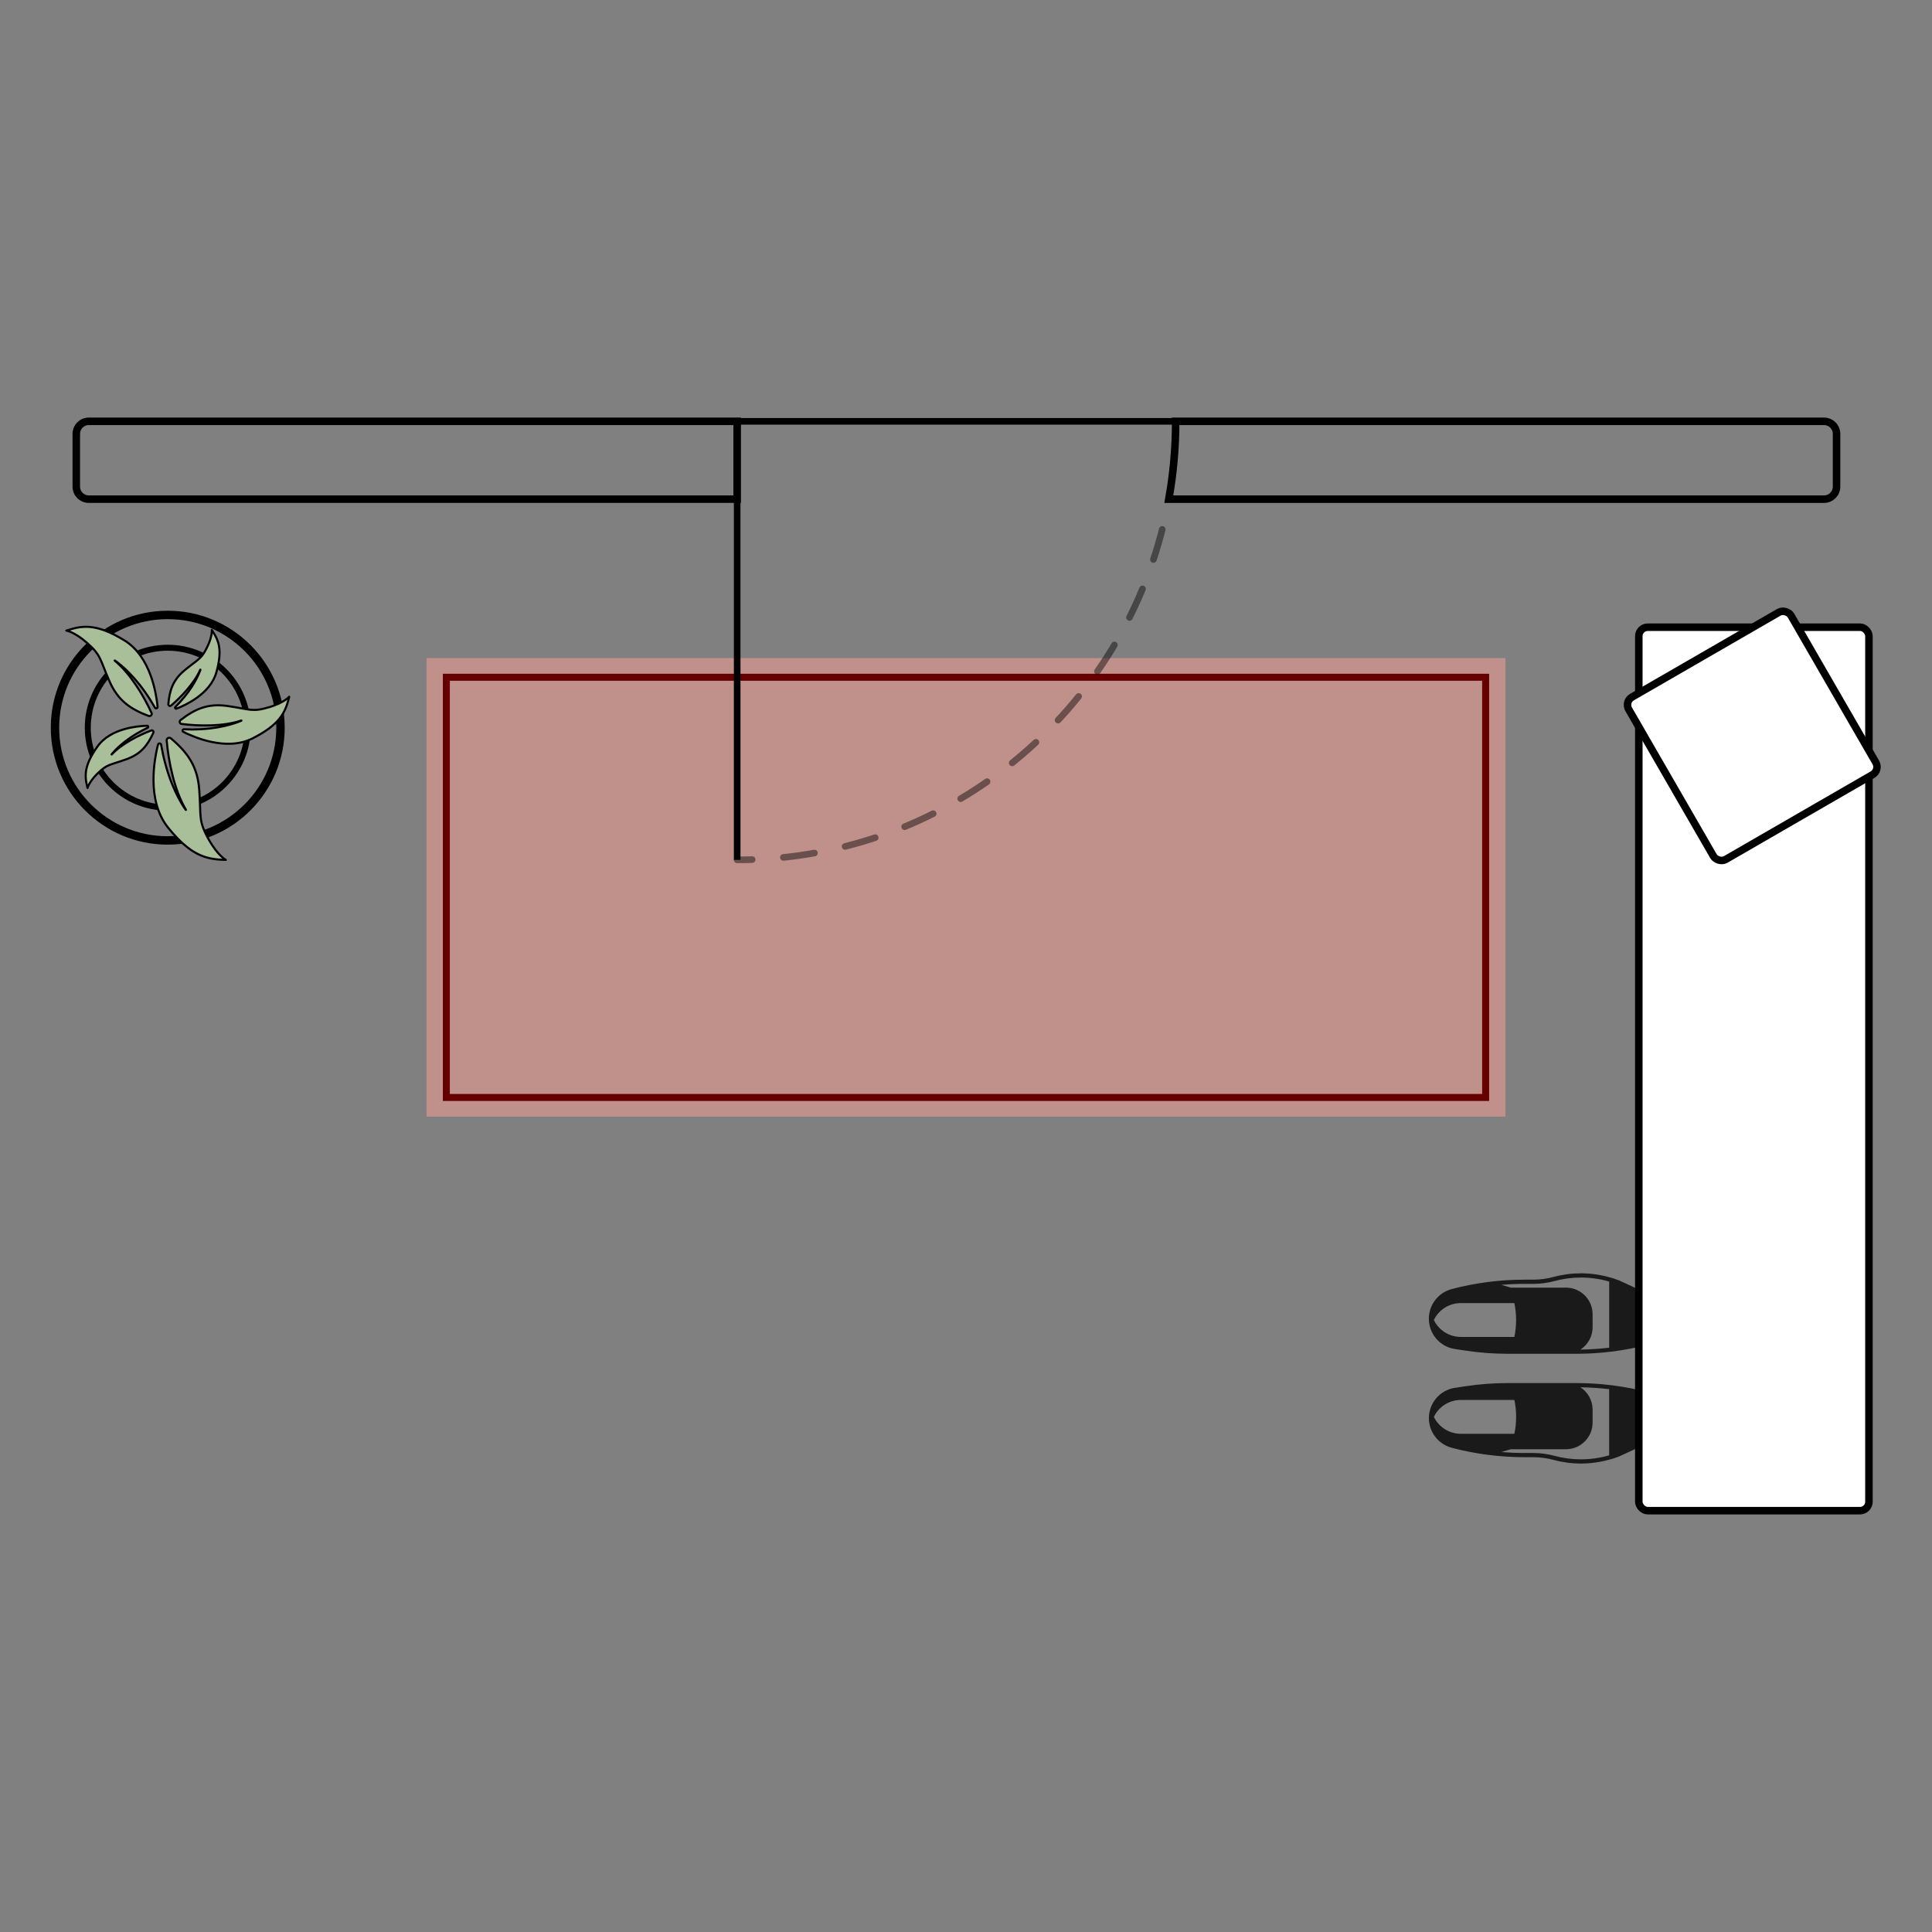 <?xml version="1.0" encoding="UTF-8"?><svg id="b" xmlns="http://www.w3.org/2000/svg" viewBox="0 0 1080 1080"><rect x="0" y="0" width="1080" height="1080" fill="#808080" stroke="none"/><defs><style>.d,.e,.f,.g,.h,.i,.j,.k{fill:none;}.e{stroke-dasharray:0 0 17.54 17.54;}.e,.f,.l,.h,.i,.m,.j,.k{stroke:#000;}.e,.m,.k{stroke-linecap:round;stroke-linejoin:round;}.e,.k{stroke-width:3.7px;}.f{stroke-width:3.7px;}.f,.g,.l,.h,.i,.j{stroke-miterlimit:10;}.g{stroke:#600;stroke-width:3.91px;}.n{fill:#c0918a;}.o{fill:#1a1a1a;}.l{fill:#fff;}.l,.h{stroke-width:4.2px;}.p{opacity:.45;}.i{stroke-width:3.34px;}.m{fill:#a8bf99;stroke-width:1.17px;}.j{stroke-width:4.7px;}</style></defs><g id="c"><rect class="d" width="1080" height="1080"/><rect class="d" width="1080" height="1080"/><g><path class="o" d="M930.21,780.63l-8.16-2.16c-6.92-1.86-13.98-3.22-21.07-4.11h-.09c-6.44-.8-12.97-1.21-19.51-1.21h-38.65c-7.86,0-15.75,.59-23.52,1.77l-5.88,.89c-4.05,.59-7.77,2.66-10.43,5.76-2.66,3.1-4.14,7.06-4.14,11.17,0,7.77,5.26,14.6,12.77,16.58,13.24,3.49,26.92,5.26,40.64,5.26h4.82c3.87,0,7.71,.5,11.44,1.51,4.99,1.36,10.17,2.04,15.34,2.04,5.76,0,11.41-.86,16.88-2.48l.83-.21c1.21-.38,3.58-1.27,3.6-1.27,6.77-3.1,26.98-12.44,26.98-12.44,3.96-1.83,6.53-5.85,6.53-10.23,0-5.08-3.46-9.58-8.36-10.88Zm-113.6,1.95h29.94c1.3,6.21,1.3,12.71,0,18.92h-29.94c-6.44,0-12.29-3.69-15.07-9.46,2.78-5.76,8.63-9.46,15.07-9.46Zm82.93,30.95c-5.11,1.48-10.4,2.25-15.78,2.25-4.96,0-9.93-.65-14.72-1.95-3.93-1.06-7.98-1.6-12.06-1.6h-4.82c-4.32,0-8.6-.18-12.89-.53l5.23-1.57h30.88c8.23,0,14.9-6.67,14.9-14.9v-7.21c0-5.26-2.72-9.87-6.83-12.53,5.38,.09,10.76,.44,16.08,1.06v36.98Z"/><path class="o" d="M938.57,738.42c0-4.37-2.57-8.39-6.53-10.23,0,0-20.21-9.34-26.98-12.44-.03,0-2.39-.89-3.6-1.27l-.83-.21c-5.47-1.63-11.11-2.48-16.88-2.48-5.17,0-10.34,.68-15.34,2.04-3.72,1-7.57,1.51-11.44,1.51h-4.82c-13.71,0-27.4,1.77-40.64,5.26-7.51,1.98-12.77,8.81-12.77,16.58,0,4.11,1.48,8.07,4.14,11.17,2.66,3.1,6.38,5.17,10.43,5.76l5.88,.89c7.77,1.18,15.66,1.77,23.52,1.77h38.65c6.53,0,13.06-.41,19.51-1.21h.09c7.09-.89,14.16-2.25,21.07-4.11l8.16-2.16c4.91-1.3,8.36-5.79,8.36-10.88Zm-137.04-.53c2.78-5.76,8.63-9.46,15.07-9.46h29.94c1.3,6.21,1.3,12.71,0,18.92h-29.94c-6.44,0-12.29-3.69-15.07-9.46Zm98,15.49c-5.32,.62-10.7,.97-16.08,1.06,4.11-2.66,6.83-7.27,6.83-12.53v-7.21c0-8.23-6.67-14.9-14.9-14.9h-30.88l-5.23-1.57c4.28-.35,8.57-.53,12.89-.53h4.82c4.08,0,8.13-.53,12.06-1.6,4.79-1.3,9.75-1.95,14.72-1.95,5.38,0,10.67,.77,15.78,2.25v36.98Z"/><rect class="n" x="238.43" y="367.88" width="603.14" height="256.32"/><g><path class="h" d="M42.64,242.53v29.5c0,3.87,3.14,7,7,7H412.08v-43.51H49.65c-3.87,0-7,3.14-7,7Z"/><path class="h" d="M1026.64,242.53c0-3.87-3.14-7-7-7h-362.43c0,14.85-1.32,29.39-3.85,43.51h366.28c3.87,0,7-3.14,7-7v-29.5Z"/></g><g><circle class="j" cx="93.77" cy="406.78" r="63.03"/><circle class="i" cx="93.77" cy="406.78" r="44.7"/></g><path class="m" d="M48.7,359.4c7.95,6.98,7.1,9.15,12.51,21.44,4.71,10.7,11.57,15.51,21.84,19.36,1.04,.39,2.12-.65,1.68-1.62-4.15-9.2-11.96-22.27-20.63-29.27-.06-.05,.02-.14,.08-.1,3.29,2.29,11.66,8.96,19.96,22.22,.83,1.33,1.66,2.72,2.49,4.18,.39,.69,1.52,.34,1.46-.46-.04-.56-.1-1.15-.18-1.74-.6-4.55-3.27-26.31-18.57-35.55-15.12-9.13-22.75-8.48-31.92-5.45-.11,.03-.22,.07-.33,.11,0,0,4.48,.62,11.61,6.88Zm101.73,35.93c-9.5,2.89-10.79,1.12-23.24-.67-10.83-1.56-18.07,1.54-26.24,7.85-.83,.64-.54,2.02,.45,2.16,9.37,1.27,23.62,1.53,33.51-1.92,.07-.03,.11,.09,.03,.12-3.46,1.49-12.92,4.88-27.58,4.91-1.47,0-2.99-.03-4.56-.1-.74-.03-1.03,1.05-.37,1.4,.47,.25,.96,.49,1.47,.73,3.91,1.79,22.5,10.52,37.46,2.87,14.78-7.57,18.07-14.02,20.24-22.88,.03-.11,.05-.21,.08-.32,0,0-2.73,3.28-11.25,5.87Zm-95.93,37.08c5.45-5.4,6.97-4.68,16.13-7.97,7.97-2.87,11.79-7.59,15.09-14.83,.33-.73-.36-1.56-1.09-1.3-6.86,2.54-16.7,7.54-22.2,13.46-.04,.04-.1-.02-.07-.06,1.82-2.26,7.06-7.99,17.07-13.33,1-.53,2.05-1.06,3.15-1.59,.52-.24,.32-1.08-.26-1.08-.41,0-.83,.01-1.26,.04-3.32,.21-19.19,1.04-26.64,11.65-7.37,10.49-7.27,16.04-5.55,22.83,.02,.08,.04,.16,.06,.24,0,0,.68-3.21,5.56-8.06Zm61.36-70.77c-3.32,6.92-5,6.75-12.52,12.93-6.54,5.38-8.56,11.11-9.24,19.04-.07,.8,.86,1.35,1.46,.86,5.61-4.7,13.2-12.71,16.4-20.13,.02-.05,.1-.02,.09,.04-.96,2.74-3.97,9.9-11.61,18.29-.76,.84-1.57,1.69-2.43,2.55-.41,.41,.06,1.13,.6,.93,.39-.14,.78-.29,1.18-.46,3.05-1.31,17.72-7.42,21.18-19.92,3.42-12.35,1.47-17.56-2.43-23.37-.05-.07-.09-.14-.14-.21,0,0,.44,3.25-2.54,9.46Zm10.36,119.02c-.13,0-.26,0-.39,0-10.85-.27-19.18-2.47-31.74-17.86-12.71-15.58-7.3-39.64-6.22-44.68,.14-.66,.3-1.29,.47-1.91,.24-.86,1.57-.81,1.72,.07,.32,1.86,.67,3.65,1.05,5.37,3.77,17.19,10.12,27.42,12.73,31.09,.05,.07,.17,0,.12-.07-6.53-10.7-9.86-27.5-10.78-38.81-.09-1.2,1.43-1.89,2.39-1.08,9.42,7.97,14.86,15.66,15.81,28.77,1.09,15.07-.64,17.03,5.14,27.44,5.18,9.33,9.69,11.69,9.69,11.69"/><rect class="l" x="916.1" y="350.6" width="128.65" height="493.87" rx="5" ry="5"/><rect class="l" x="927.12" y="358.97" width="104.79" height="104.79" rx="5" ry="5" transform="translate(-74.45 544.87) rotate(-30)"/><rect class="g" x="249.51" y="378.59" width="580.97" height="234.9"/><g class="p"><g><path class="k" d="M657.21,235.53h0c0,2.81-.05,5.62-.14,8.41"/><path class="e" d="M655.86,261.43c-12.35,117.59-107.84,210.43-226.62,218.64"/><path class="k" d="M420.48,480.52c-2.79,.09-5.59,.14-8.41,.14"/></g></g><path class="f" d="M412.08,480.66h0V235.53h245.13"/></g></g></svg>